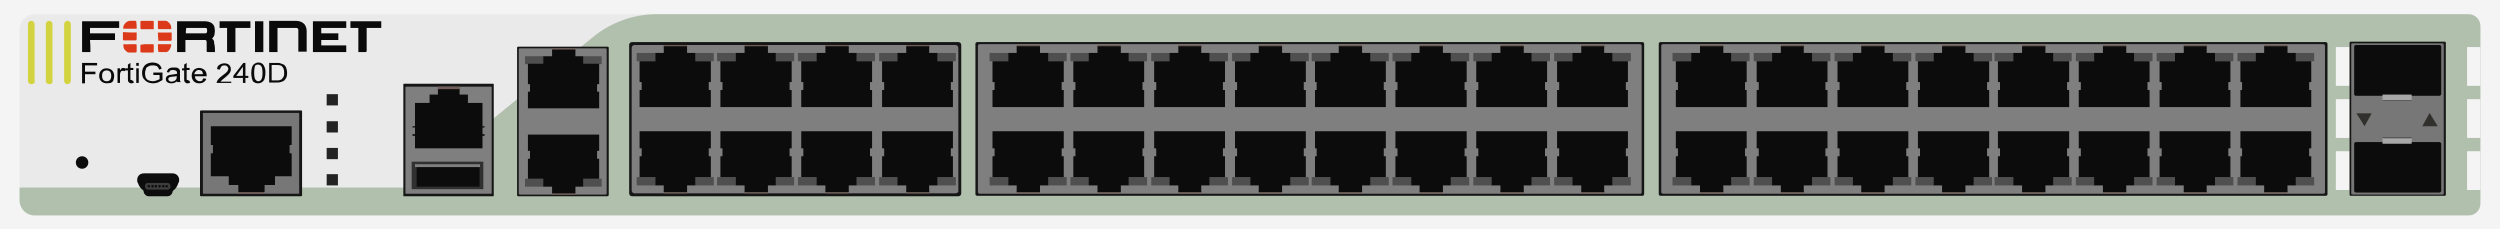 <?xml version="1.0" encoding="utf-8"?>
<!-- Copyright 2022 Virtual Console LLC. All rights reserved. Generator: Adobe Illustrator 26.0.2, SVG Export Plug-In . SVG Version: 6.00 Build 0)  -->
<svg version="1.1" id="Fortinet_FortiGate-240DP" xmlns="http://www.w3.org/2000/svg" xmlns:xlink="http://www.w3.org/1999/xlink"
	 x="0px" y="0px" viewBox="0 0 600 55" style="enable-background:new 0 0 600 55;" xml:space="preserve">
<style type="text/css">
	.st0{fill:#F4F4F4;}
	.st1{fill:#EAEAEA;}
	.st2{fill:#B1C0AD;}
	.st3{fill:#161616;}
	.st4{fill:#777777;}
	.st5{fill:#545454;}
	.st6{fill:#0C0C0C;}
	.st7{fill:#A8A8A8;}
	.st8{fill:#31302C;}
	.st9{fill:#7F7F7F;}
	.st10{fill:#705D57;}
	.st11{fill:#4F4F4F;}
	.st12{fill:#3D3D3D;}
	.st13{fill:#232323;}
	.st14{fill:#0A0A0A;}
	.st15{fill:#DB3919;}
	.st16{fill:#D3D340;}
	.st17{fill:#303030;}
</style>
<g>
	<rect x="0" y="0" class="st0" width="600" height="55"/>
	<path class="st1" d="M591.5,51.7H8.4c-2,0-3.7-1.6-3.7-3.7V7.1c0-2,1.6-3.7,3.7-3.7h583.2c2,0,3.7,1.6,3.7,3.7V48
		C595.2,50,593.6,51.7,591.5,51.7z"/>
	<path class="st2" d="M592.5,3.4H260.1H157.7c-5.6,0-11,1.9-15.4,5.5L98.2,45H4.7v3.1c0,2,1.6,3.6,3.6,3.6H90h14h156.1h332.4
		c1.6,0,2.8-1.3,2.8-2.8V6.2C595.3,4.7,594,3.4,592.5,3.4z"/>
	<g>
		<path class="st3" d="M586.7,47h-22.5c-0.2,0-0.3-0.1-0.3-0.3V10.3c0-0.2,0.1-0.3,0.3-0.3h22.5c0.2,0,0.3,0.1,0.3,0.3v36.4
			C587,46.9,586.9,47,586.7,47z"/>
		<path class="st4" d="M586.2,46.7h-21.6c-0.2,0-0.3-0.1-0.3-0.3V10.7c0-0.2,0.1-0.3,0.3-0.3h21.6c0.2,0,0.3,0.1,0.3,0.3v35.6
			C586.6,46.5,586.4,46.7,586.2,46.7z"/>
		<g>
			<g>
				<polygon class="st5" points="572.7,22.5 578.2,22.5 578.8,24.2 571.8,24.2 				"/>
				<path class="st6" d="M585.5,23h-20.1c-0.2,0-0.4-0.2-0.4-0.4V11.2c0-0.2,0.2-0.4,0.4-0.4h20.1c0.2,0,0.4,0.2,0.4,0.4v11.4
					C585.8,22.8,585.7,23,585.5,23z"/>
				<rect x="571.8" y="22.7" class="st7" width="7" height="1.3"/>
			</g>
			<g>
				<polygon class="st5" points="571.8,32.9 578.8,32.9 578.2,34.5 572.7,34.5 				"/>
				<path class="st6" d="M585.9,34.4v11.4c0,0.2-0.2,0.4-0.4,0.4h-20.1c-0.2,0-0.4-0.2-0.4-0.4V34.5c0-0.2,0.2-0.4,0.4-0.4h20.1
					C585.7,34.1,585.8,34.3,585.9,34.4z"/>
				<rect x="571.8" y="33.2" class="st7" width="7" height="1.3"/>
			</g>
		</g>
		<path class="st8" d="M567.5,30.3l1.7-3.1l0,0h-3.6c0,0-0.1,0,0,0.1L567.5,30.3C567.4,30.4,567.5,30.4,567.5,30.3z"/>
		<path class="st8" d="M583.1,27.1l-1.7,3.1c-0.1,0.1,0,0.1,0,0.1h3.6v-0.1L583.1,27.1L583.1,27.1z"/>
	</g>
	<g>
		<path class="st3" d="M558.2,47H398.5c-0.2,0-0.4-0.2-0.4-0.4V10.5c0-0.2,0.2-0.4,0.4-0.4h159.7c0.2,0,0.4,0.2,0.4,0.4v36.1
			C558.6,46.8,558.4,47,558.2,47z"/>
		<path class="st9" d="M557.6,46.5H399.1c-0.2,0-0.4-0.2-0.4-0.4V11c0-0.2,0.2-0.4,0.4-0.4h158.5c0.2,0,0.4,0.2,0.4,0.4v35.1
			C558,46.3,557.9,46.5,557.6,46.5z"/>
		<g>
			<g>
				<g>
					<g>
						<rect x="466.1" y="10.8" class="st10" width="5.6" height="0.6"/>
						<g>
							<g>
								<rect x="473.7" y="12.7" class="st11" width="4.4" height="2"/>
							</g>
							<g>
								<rect x="459.7" y="12.7" class="st11" width="4.6" height="2"/>
							</g>
							<polygon class="st6" points="460.3,14.7 460.3,19.7 460.8,19.7 460.8,21.6 460.3,21.6 460.3,22.1 460.3,22.6 460.3,24.1 
								460.3,25.7 477.4,25.7 477.4,24.1 477.4,22.7 477.4,22.6 477.4,22.1 477.4,21.6 476.9,21.6 476.9,19.7 477.4,19.7 
								477.4,14.7 473.7,14.7 473.7,12.7 471.7,12.7 471.7,11.1 466.1,11.1 466.1,12.7 464.1,12.7 464.1,14.7 							"/>
						</g>
					</g>
					<g>
						<rect x="446.7" y="10.8" class="st10" width="5.6" height="0.6"/>
						<g>
							<g>
								<rect x="454.3" y="12.7" class="st11" width="4.4" height="2"/>
							</g>
							<g>
								<rect x="440.3" y="12.7" class="st11" width="4.6" height="2"/>
							</g>
							<polygon class="st6" points="441,14.7 441,19.7 441.5,19.7 441.5,21.6 441,21.6 441,22.1 441,22.6 441,24.1 441,25.7 
								458,25.7 458,24.1 458,22.7 458,22.6 458,22.1 458,21.6 457.5,21.6 457.5,19.7 458,19.7 458,14.7 454.3,14.7 454.3,12.7 
								452.3,12.7 452.3,11.1 446.7,11.1 446.7,12.7 444.7,12.7 444.7,14.7 							"/>
						</g>
					</g>
					<g>
						<rect x="427.4" y="10.8" class="st10" width="5.6" height="0.6"/>
						<g>
							<g>
								<rect x="434.9" y="12.7" class="st11" width="4.4" height="2"/>
							</g>
							<g>
								<rect x="420.9" y="12.7" class="st11" width="4.6" height="2"/>
							</g>
							<polygon class="st6" points="421.6,14.7 421.6,19.7 422.1,19.7 422.1,21.6 421.6,21.6 421.6,22.1 421.6,22.6 421.6,24.1 
								421.6,25.7 438.6,25.7 438.6,24.1 438.6,22.7 438.6,22.6 438.6,22.1 438.6,21.6 438.1,21.6 438.1,19.7 438.6,19.7 
								438.6,14.7 434.9,14.7 434.9,12.7 432.9,12.7 432.9,11.1 427.4,11.1 427.4,12.7 425.3,12.7 425.3,14.7 							"/>
						</g>
					</g>
					<g>
						<rect x="408" y="10.8" class="st10" width="5.6" height="0.6"/>
						<g>
							<g>
								<rect x="415.5" y="12.7" class="st11" width="4.4" height="2"/>
							</g>
							<g>
								<rect x="401.4" y="12.7" class="st11" width="4.6" height="2"/>
							</g>
							<polygon class="st6" points="402.2,14.7 402.2,19.7 402.7,19.7 402.7,21.6 402.2,21.6 402.2,22.1 402.2,22.6 402.2,24.1 
								402.2,25.7 419.2,25.7 419.2,24.1 419.2,22.7 419.2,22.6 419.2,22.1 419.2,21.6 418.8,21.6 418.8,19.7 419.2,19.7 
								419.2,14.7 415.5,14.7 415.5,12.7 413.6,12.7 413.6,11.1 408,11.1 408,12.7 405.9,12.7 405.9,14.7 							"/>
						</g>
					</g>
				</g>
				<g>
					<g>
						<rect x="466.1" y="45.8" class="st10" width="5.6" height="0.6"/>
						<g>
							<g>
								<rect x="473.7" y="42.5" class="st11" width="4.4" height="2"/>
							</g>
							<g>
								<rect x="459.7" y="42.5" class="st11" width="4.6" height="2"/>
							</g>
							<polygon class="st6" points="464.1,42.5 464.1,44.5 466.1,44.5 466.1,46.1 471.7,46.1 471.7,44.5 473.7,44.5 473.7,42.5 
								477.4,42.5 477.4,37.5 476.9,37.5 476.9,35.6 477.4,35.6 477.4,35.1 477.4,34.6 477.4,34.5 477.4,33.1 477.4,31.5 
								460.3,31.5 460.3,33.1 460.3,34.6 460.3,35.1 460.3,35.6 460.8,35.6 460.8,37.5 460.3,37.5 460.3,42.5 							"/>
						</g>
					</g>
					<g>
						<rect x="446.7" y="45.8" class="st10" width="5.6" height="0.6"/>
						<g>
							<g>
								<rect x="454.3" y="42.5" class="st11" width="4.4" height="2"/>
							</g>
							<g>
								<rect x="440.3" y="42.5" class="st11" width="4.6" height="2"/>
							</g>
							<polygon class="st6" points="444.7,42.5 444.7,44.5 446.7,44.5 446.7,46.1 452.3,46.1 452.3,44.5 454.3,44.5 454.3,42.5 
								458,42.5 458,37.5 457.5,37.5 457.5,35.6 458,35.6 458,35.1 458,34.6 458,34.5 458,33.1 458,31.5 441,31.5 441,33.1 
								441,34.6 441,35.1 441,35.6 441.5,35.6 441.5,37.5 441,37.5 441,42.5 							"/>
						</g>
					</g>
					<g>
						<rect x="427.4" y="45.8" class="st10" width="5.6" height="0.6"/>
						<g>
							<g>
								<rect x="434.9" y="42.5" class="st11" width="4.4" height="2"/>
							</g>
							<g>
								<rect x="420.9" y="42.5" class="st11" width="4.6" height="2"/>
							</g>
							<polygon class="st6" points="425.3,42.5 425.3,44.5 427.4,44.5 427.4,46.1 432.9,46.1 432.9,44.5 434.9,44.5 434.9,42.5 
								438.6,42.5 438.6,37.5 438.1,37.5 438.1,35.6 438.6,35.6 438.6,35.1 438.6,34.6 438.6,34.5 438.6,33.1 438.6,31.5 
								421.6,31.5 421.6,33.1 421.6,34.6 421.6,35.1 421.6,35.6 422.1,35.6 422.1,37.5 421.6,37.5 421.6,42.5 							"/>
						</g>
					</g>
					<g>
						<rect x="408" y="45.8" class="st10" width="5.6" height="0.6"/>
						<g>
							<g>
								<rect x="415.5" y="42.5" class="st11" width="4.4" height="2"/>
							</g>
							<g>
								<rect x="401.4" y="42.5" class="st11" width="4.6" height="2"/>
							</g>
							<polygon class="st6" points="405.9,42.5 405.9,44.5 408,44.5 408,46.1 413.6,46.1 413.6,44.5 415.5,44.5 415.5,42.5 
								419.2,42.5 419.2,37.5 418.8,37.5 418.8,35.6 419.2,35.6 419.2,35.1 419.2,34.6 419.2,34.5 419.2,33.1 419.2,31.5 
								402.2,31.5 402.2,33.1 402.2,34.6 402.2,35.1 402.2,35.6 402.7,35.6 402.7,37.5 402.2,37.5 402.2,42.5 							"/>
						</g>
					</g>
				</g>
			</g>
			<g>
				<g>
					<g>
						<rect x="543.4" y="10.8" class="st10" width="5.6" height="0.6"/>
						<g>
							<g>
								<rect x="551" y="12.7" class="st11" width="4.4" height="2"/>
							</g>
							<g>
								<rect x="537" y="12.7" class="st11" width="4.6" height="2"/>
							</g>
							<polygon class="st6" points="537.7,14.7 537.7,19.7 538.1,19.7 538.1,21.6 537.7,21.6 537.7,22.1 537.7,22.6 537.7,24.1 
								537.7,25.7 554.7,25.7 554.7,24.1 554.7,22.7 554.7,22.6 554.7,22.1 554.7,21.6 554.2,21.6 554.2,19.7 554.7,19.7 
								554.7,14.7 551,14.7 551,12.7 549,12.7 549,11.1 543.4,11.1 543.4,12.7 541.4,12.7 541.4,14.7 							"/>
						</g>
					</g>
					<g>
						<rect x="524.1" y="10.8" class="st10" width="5.6" height="0.6"/>
						<g>
							<g>
								<rect x="531.6" y="12.7" class="st11" width="4.4" height="2"/>
							</g>
							<g>
								<rect x="517.6" y="12.7" class="st11" width="4.6" height="2"/>
							</g>
							<polygon class="st6" points="518.3,14.7 518.3,19.7 518.8,19.7 518.8,21.6 518.3,21.6 518.3,22.1 518.3,22.6 518.3,24.1 
								518.3,25.7 535.3,25.7 535.3,24.1 535.3,22.7 535.3,22.6 535.3,22.1 535.3,21.6 534.8,21.6 534.8,19.7 535.3,19.7 
								535.3,14.7 531.6,14.7 531.6,12.7 529.6,12.7 529.6,11.1 524.1,11.1 524.1,12.7 522,12.7 522,14.7 							"/>
						</g>
					</g>
					<g>
						<rect x="504.7" y="10.8" class="st10" width="5.6" height="0.6"/>
						<g>
							<g>
								<rect x="512.2" y="12.7" class="st11" width="4.4" height="2"/>
							</g>
							<g>
								<rect x="498.2" y="12.7" class="st11" width="4.6" height="2"/>
							</g>
							<polygon class="st6" points="498.9,14.7 498.9,19.7 499.4,19.7 499.4,21.6 498.9,21.6 498.9,22.1 498.9,22.6 498.9,24.1 
								498.9,25.7 515.9,25.7 515.9,24.1 515.9,22.7 515.9,22.6 515.9,22.1 515.9,21.6 515.4,21.6 515.4,19.7 515.9,19.7 
								515.9,14.7 512.2,14.7 512.2,12.7 510.3,12.7 510.3,11.1 504.7,11.1 504.7,12.7 502.6,12.7 502.6,14.7 							"/>
						</g>
					</g>
					<g>
						<rect x="485.3" y="10.8" class="st10" width="5.6" height="0.6"/>
						<g>
							<g>
								<rect x="492.8" y="12.7" class="st11" width="4.4" height="2"/>
							</g>
							<g>
								<rect x="478.7" y="12.7" class="st11" width="4.6" height="2"/>
							</g>
							<polygon class="st6" points="479.5,14.7 479.5,19.7 480,19.7 480,21.6 479.5,21.6 479.5,22.1 479.5,22.6 479.5,24.1 
								479.5,25.7 496.6,25.7 496.6,24.1 496.6,22.7 496.6,22.6 496.6,22.1 496.6,21.6 496.1,21.6 496.1,19.7 496.6,19.7 
								496.6,14.7 492.8,14.7 492.8,12.7 490.9,12.7 490.9,11.1 485.3,11.1 485.3,12.7 483.2,12.7 483.2,14.7 							"/>
						</g>
					</g>
				</g>
				<g>
					<g>
						<rect x="543.4" y="45.8" class="st10" width="5.6" height="0.6"/>
						<g>
							<g>
								<rect x="551" y="42.5" class="st11" width="4.4" height="2"/>
							</g>
							<g>
								<rect x="537" y="42.5" class="st11" width="4.6" height="2"/>
							</g>
							<polygon class="st6" points="541.4,42.5 541.4,44.5 543.4,44.5 543.4,46.1 549,46.1 549,44.5 551,44.5 551,42.5 554.7,42.5 
								554.7,37.5 554.2,37.5 554.2,35.6 554.7,35.6 554.7,35.1 554.7,34.6 554.7,34.5 554.7,33.1 554.7,31.5 537.7,31.5 
								537.7,33.1 537.7,34.6 537.7,35.1 537.7,35.6 538.1,35.6 538.1,37.5 537.7,37.5 537.7,42.5 							"/>
						</g>
					</g>
					<g>
						<rect x="524.1" y="45.8" class="st10" width="5.6" height="0.6"/>
						<g>
							<g>
								<rect x="531.6" y="42.5" class="st11" width="4.4" height="2"/>
							</g>
							<g>
								<rect x="517.6" y="42.5" class="st11" width="4.6" height="2"/>
							</g>
							<polygon class="st6" points="522,42.5 522,44.5 524.1,44.5 524.1,46.1 529.6,46.1 529.6,44.5 531.6,44.5 531.6,42.5 
								535.3,42.5 535.3,37.5 534.8,37.5 534.8,35.6 535.3,35.6 535.3,35.1 535.3,34.6 535.3,34.5 535.3,33.1 535.3,31.5 
								518.3,31.5 518.3,33.1 518.3,34.6 518.3,35.1 518.3,35.6 518.8,35.6 518.8,37.5 518.3,37.5 518.3,42.5 							"/>
						</g>
					</g>
					<g>
						<rect x="504.7" y="45.8" class="st10" width="5.6" height="0.6"/>
						<g>
							<g>
								<rect x="512.2" y="42.5" class="st11" width="4.4" height="2"/>
							</g>
							<g>
								<rect x="498.2" y="42.5" class="st11" width="4.6" height="2"/>
							</g>
							<polygon class="st6" points="502.6,42.5 502.6,44.5 504.7,44.5 504.7,46.1 510.3,46.1 510.3,44.5 512.2,44.5 512.2,42.5 
								515.9,42.5 515.9,37.5 515.4,37.5 515.4,35.6 515.9,35.6 515.9,35.1 515.9,34.6 515.9,34.5 515.9,33.1 515.9,31.5 
								498.9,31.5 498.9,33.1 498.9,34.6 498.9,35.1 498.9,35.6 499.4,35.6 499.4,37.5 498.9,37.5 498.9,42.5 							"/>
						</g>
					</g>
					<g>
						<rect x="485.3" y="45.8" class="st10" width="5.6" height="0.6"/>
						<g>
							<g>
								<rect x="492.8" y="42.5" class="st11" width="4.4" height="2"/>
							</g>
							<g>
								<rect x="478.7" y="42.5" class="st11" width="4.6" height="2"/>
							</g>
							<polygon class="st6" points="483.2,42.5 483.2,44.5 485.3,44.5 485.3,46.1 490.9,46.1 490.9,44.5 492.8,44.5 492.8,42.5 
								496.6,42.5 496.6,37.5 496.1,37.5 496.1,35.6 496.6,35.6 496.6,35.1 496.6,34.6 496.6,34.5 496.6,33.1 496.6,31.5 
								479.5,31.5 479.5,33.1 479.5,34.6 479.5,35.1 479.5,35.6 480,35.6 480,37.5 479.5,37.5 479.5,42.5 							"/>
						</g>
					</g>
				</g>
			</g>
		</g>
	</g>
	<g>
		<path class="st3" d="M394.2,47H234.5c-0.2,0-0.4-0.2-0.4-0.4V10.5c0-0.2,0.2-0.4,0.4-0.4h159.7c0.2,0,0.4,0.2,0.4,0.4v36.1
			C394.6,46.8,394.4,47,394.2,47z"/>
		<path class="st9" d="M393.7,46.5H235.1c-0.2,0-0.4-0.2-0.4-0.4V11c0-0.2,0.2-0.4,0.4-0.4h158.5c0.2,0,0.4,0.2,0.4,0.4v35.1
			C394,46.3,393.9,46.5,393.7,46.5z"/>
		<g>
			<g>
				<g>
					<g>
						<rect x="302.1" y="10.8" class="st10" width="5.6" height="0.6"/>
						<g>
							<g>
								<rect x="309.7" y="12.7" class="st11" width="4.4" height="2"/>
							</g>
							<g>
								<rect x="295.7" y="12.7" class="st11" width="4.6" height="2"/>
							</g>
							<polygon class="st6" points="296.4,14.7 296.4,19.7 296.9,19.7 296.9,21.6 296.4,21.6 296.4,22.1 296.4,22.6 296.4,24.1 
								296.4,25.7 313.4,25.7 313.4,24.1 313.4,22.7 313.4,22.6 313.4,22.1 313.4,21.6 312.9,21.6 312.9,19.7 313.4,19.7 
								313.4,14.7 309.7,14.7 309.7,12.7 307.7,12.7 307.7,11.1 302.1,11.1 302.1,12.7 300.1,12.7 300.1,14.7 							"/>
						</g>
					</g>
					<g>
						<rect x="282.8" y="10.8" class="st10" width="5.6" height="0.6"/>
						<g>
							<g>
								<rect x="290.3" y="12.7" class="st11" width="4.4" height="2"/>
							</g>
							<g>
								<rect x="276.3" y="12.7" class="st11" width="4.6" height="2"/>
							</g>
							<polygon class="st6" points="277,14.7 277,19.7 277.5,19.7 277.5,21.6 277,21.6 277,22.1 277,22.6 277,24.1 277,25.7 
								294,25.7 294,24.1 294,22.7 294,22.6 294,22.1 294,21.6 293.5,21.6 293.5,19.7 294,19.7 294,14.7 290.3,14.7 290.3,12.7 
								288.3,12.7 288.3,11.1 282.8,11.1 282.8,12.7 280.7,12.7 280.7,14.7 							"/>
						</g>
					</g>
					<g>
						<rect x="263.4" y="10.8" class="st10" width="5.6" height="0.6"/>
						<g>
							<g>
								<rect x="270.9" y="12.7" class="st11" width="4.4" height="2"/>
							</g>
							<g>
								<rect x="256.9" y="12.7" class="st11" width="4.6" height="2"/>
							</g>
							<polygon class="st6" points="257.6,14.7 257.6,19.7 258.1,19.7 258.1,21.6 257.6,21.6 257.6,22.1 257.6,22.6 257.6,24.1 
								257.6,25.7 274.6,25.7 274.6,24.1 274.6,22.7 274.6,22.6 274.6,22.1 274.6,21.6 274.2,21.6 274.2,19.7 274.6,19.7 
								274.6,14.7 270.9,14.7 270.9,12.7 269,12.7 269,11.1 263.4,11.1 263.4,12.7 261.3,12.7 261.3,14.7 							"/>
						</g>
					</g>
					<g>
						<rect x="244" y="10.8" class="st10" width="5.6" height="0.6"/>
						<g>
							<g>
								<rect x="251.6" y="12.7" class="st11" width="4.4" height="2"/>
							</g>
							<g>
								<rect x="237.5" y="12.7" class="st11" width="4.6" height="2"/>
							</g>
							<polygon class="st6" points="238.2,14.7 238.2,19.7 238.7,19.7 238.7,21.6 238.2,21.6 238.2,22.1 238.2,22.6 238.2,24.1 
								238.2,25.7 255.3,25.7 255.3,24.1 255.3,22.7 255.3,22.6 255.3,22.1 255.3,21.6 254.8,21.6 254.8,19.7 255.3,19.7 
								255.3,14.7 251.6,14.7 251.6,12.7 249.6,12.7 249.6,11.1 244,11.1 244,12.7 242,12.7 242,14.7 							"/>
						</g>
					</g>
				</g>
				<g>
					<g>
						<rect x="302.1" y="45.8" class="st10" width="5.6" height="0.6"/>
						<g>
							<g>
								<rect x="309.7" y="42.5" class="st11" width="4.4" height="2"/>
							</g>
							<g>
								<rect x="295.7" y="42.5" class="st11" width="4.6" height="2"/>
							</g>
							<polygon class="st6" points="300.1,42.5 300.1,44.5 302.1,44.5 302.1,46.1 307.7,46.1 307.7,44.5 309.7,44.5 309.7,42.5 
								313.4,42.5 313.4,37.5 312.9,37.5 312.9,35.6 313.4,35.6 313.4,35.1 313.4,34.6 313.4,34.5 313.4,33.1 313.4,31.5 
								296.4,31.5 296.4,33.1 296.4,34.6 296.4,35.1 296.4,35.6 296.9,35.6 296.9,37.5 296.4,37.5 296.4,42.5 							"/>
						</g>
					</g>
					<g>
						<rect x="282.8" y="45.8" class="st10" width="5.6" height="0.6"/>
						<g>
							<g>
								<rect x="290.3" y="42.5" class="st11" width="4.4" height="2"/>
							</g>
							<g>
								<rect x="276.3" y="42.5" class="st11" width="4.6" height="2"/>
							</g>
							<polygon class="st6" points="280.7,42.5 280.7,44.5 282.8,44.5 282.8,46.1 288.3,46.1 288.3,44.5 290.3,44.5 290.3,42.5 
								294,42.5 294,37.5 293.5,37.5 293.5,35.6 294,35.6 294,35.1 294,34.6 294,34.5 294,33.1 294,31.5 277,31.5 277,33.1 
								277,34.6 277,35.1 277,35.6 277.5,35.6 277.5,37.5 277,37.5 277,42.5 							"/>
						</g>
					</g>
					<g>
						<rect x="263.4" y="45.8" class="st10" width="5.6" height="0.6"/>
						<g>
							<g>
								<rect x="270.9" y="42.5" class="st11" width="4.4" height="2"/>
							</g>
							<g>
								<rect x="256.9" y="42.5" class="st11" width="4.6" height="2"/>
							</g>
							<polygon class="st6" points="261.3,42.5 261.3,44.5 263.4,44.5 263.4,46.1 269,46.1 269,44.5 270.9,44.5 270.9,42.5 
								274.6,42.5 274.6,37.5 274.2,37.5 274.2,35.6 274.6,35.6 274.6,35.1 274.6,34.6 274.6,34.5 274.6,33.1 274.6,31.5 
								257.6,31.5 257.6,33.1 257.6,34.6 257.6,35.1 257.6,35.6 258.1,35.6 258.1,37.5 257.6,37.5 257.6,42.5 							"/>
						</g>
					</g>
					<g>
						<rect x="244" y="45.8" class="st10" width="5.6" height="0.6"/>
						<g>
							<g>
								<rect x="251.6" y="42.5" class="st11" width="4.4" height="2"/>
							</g>
							<g>
								<rect x="237.5" y="42.5" class="st11" width="4.6" height="2"/>
							</g>
							<polygon class="st6" points="242,42.5 242,44.5 244,44.5 244,46.1 249.6,46.1 249.6,44.5 251.6,44.5 251.6,42.5 255.3,42.5 
								255.3,37.5 254.8,37.5 254.8,35.6 255.3,35.6 255.3,35.1 255.3,34.6 255.3,34.5 255.3,33.1 255.3,31.5 238.2,31.5 
								238.2,33.1 238.2,34.6 238.2,35.1 238.2,35.6 238.7,35.6 238.7,37.5 238.2,37.5 238.2,42.5 							"/>
						</g>
					</g>
				</g>
			</g>
			<g>
				<g>
					<g>
						<rect x="379.5" y="10.8" class="st10" width="5.6" height="0.6"/>
						<g>
							<g>
								<rect x="387" y="12.7" class="st11" width="4.4" height="2"/>
							</g>
							<g>
								<rect x="373" y="12.7" class="st11" width="4.6" height="2"/>
							</g>
							<polygon class="st6" points="373.7,14.7 373.7,19.7 374.2,19.7 374.2,21.6 373.7,21.6 373.7,22.1 373.7,22.6 373.7,24.1 
								373.7,25.7 390.7,25.7 390.7,24.1 390.7,22.7 390.7,22.6 390.7,22.1 390.7,21.6 390.2,21.6 390.2,19.7 390.7,19.7 
								390.7,14.7 387,14.7 387,12.7 385,12.7 385,11.1 379.5,11.1 379.5,12.7 377.4,12.7 377.4,14.7 							"/>
						</g>
					</g>
					<g>
						<rect x="360.1" y="10.8" class="st10" width="5.6" height="0.6"/>
						<g>
							<g>
								<rect x="367.6" y="12.7" class="st11" width="4.4" height="2"/>
							</g>
							<g>
								<rect x="353.6" y="12.7" class="st11" width="4.6" height="2"/>
							</g>
							<polygon class="st6" points="354.3,14.7 354.3,19.7 354.8,19.7 354.8,21.6 354.3,21.6 354.3,22.1 354.3,22.6 354.3,24.1 
								354.3,25.7 371.3,25.7 371.3,24.1 371.3,22.7 371.3,22.6 371.3,22.1 371.3,21.6 370.8,21.6 370.8,19.7 371.3,19.7 
								371.3,14.7 367.6,14.7 367.6,12.7 365.7,12.7 365.7,11.1 360.1,11.1 360.1,12.7 358,12.7 358,14.7 							"/>
						</g>
					</g>
					<g>
						<rect x="340.7" y="10.8" class="st10" width="5.6" height="0.6"/>
						<g>
							<g>
								<rect x="348.2" y="12.7" class="st11" width="4.4" height="2"/>
							</g>
							<g>
								<rect x="334.2" y="12.7" class="st11" width="4.6" height="2"/>
							</g>
							<polygon class="st6" points="334.9,14.7 334.9,19.7 335.4,19.7 335.4,21.6 334.9,21.6 334.9,22.1 334.9,22.6 334.9,24.1 
								334.9,25.7 352,25.7 352,24.1 352,22.7 352,22.6 352,22.1 352,21.6 351.5,21.6 351.5,19.7 352,19.7 352,14.7 348.2,14.7 
								348.2,12.7 346.3,12.7 346.3,11.1 340.7,11.1 340.7,12.7 338.7,12.7 338.7,14.7 							"/>
						</g>
					</g>
					<g>
						<rect x="321.3" y="10.8" class="st10" width="5.6" height="0.6"/>
						<g>
							<g>
								<rect x="328.9" y="12.7" class="st11" width="4.4" height="2"/>
							</g>
							<g>
								<rect x="314.8" y="12.7" class="st11" width="4.6" height="2"/>
							</g>
							<polygon class="st6" points="315.6,14.7 315.6,19.7 316,19.7 316,21.6 315.6,21.6 315.6,22.1 315.6,22.6 315.6,24.1 
								315.6,25.7 332.6,25.7 332.6,24.1 332.6,22.7 332.6,22.6 332.6,22.1 332.6,21.6 332.1,21.6 332.1,19.7 332.6,19.7 
								332.6,14.7 328.9,14.7 328.9,12.7 326.9,12.7 326.9,11.1 321.3,11.1 321.3,12.7 319.3,12.7 319.3,14.7 							"/>
						</g>
					</g>
				</g>
				<g>
					<g>
						<rect x="379.5" y="45.8" class="st10" width="5.6" height="0.6"/>
						<g>
							<g>
								<rect x="387" y="42.5" class="st11" width="4.4" height="2"/>
							</g>
							<g>
								<rect x="373" y="42.5" class="st11" width="4.6" height="2"/>
							</g>
							<polygon class="st6" points="377.4,42.5 377.4,44.5 379.5,44.5 379.5,46.1 385,46.1 385,44.5 387,44.5 387,42.5 390.7,42.5 
								390.7,37.5 390.2,37.5 390.2,35.6 390.7,35.6 390.7,35.1 390.7,34.6 390.7,34.5 390.7,33.1 390.7,31.5 373.7,31.5 
								373.7,33.1 373.7,34.6 373.7,35.1 373.7,35.6 374.2,35.6 374.2,37.5 373.7,37.5 373.7,42.5 							"/>
						</g>
					</g>
					<g>
						<rect x="360.1" y="45.8" class="st10" width="5.6" height="0.6"/>
						<g>
							<g>
								<rect x="367.6" y="42.5" class="st11" width="4.4" height="2"/>
							</g>
							<g>
								<rect x="353.6" y="42.5" class="st11" width="4.6" height="2"/>
							</g>
							<polygon class="st6" points="358,42.5 358,44.5 360.1,44.5 360.1,46.1 365.7,46.1 365.7,44.5 367.6,44.5 367.6,42.5 
								371.3,42.5 371.3,37.5 370.8,37.5 370.8,35.6 371.3,35.6 371.3,35.1 371.3,34.6 371.3,34.5 371.3,33.1 371.3,31.5 
								354.3,31.5 354.3,33.1 354.3,34.6 354.3,35.1 354.3,35.6 354.8,35.6 354.8,37.5 354.3,37.5 354.3,42.5 							"/>
						</g>
					</g>
					<g>
						<rect x="340.7" y="45.8" class="st10" width="5.6" height="0.6"/>
						<g>
							<g>
								<rect x="348.2" y="42.5" class="st11" width="4.4" height="2"/>
							</g>
							<g>
								<rect x="334.2" y="42.5" class="st11" width="4.6" height="2"/>
							</g>
							<polygon class="st6" points="338.7,42.5 338.7,44.5 340.7,44.5 340.7,46.1 346.3,46.1 346.3,44.5 348.2,44.5 348.2,42.5 
								352,42.5 352,37.5 351.5,37.5 351.5,35.6 352,35.6 352,35.1 352,34.6 352,34.5 352,33.1 352,31.5 334.9,31.5 334.9,33.1 
								334.9,34.6 334.9,35.1 334.9,35.6 335.4,35.6 335.4,37.5 334.9,37.5 334.9,42.5 							"/>
						</g>
					</g>
					<g>
						<rect x="321.3" y="45.8" class="st10" width="5.6" height="0.6"/>
						<g>
							<g>
								<rect x="328.9" y="42.5" class="st11" width="4.4" height="2"/>
							</g>
							<g>
								<rect x="314.8" y="42.5" class="st11" width="4.6" height="2"/>
							</g>
							<polygon class="st6" points="319.3,42.5 319.3,44.5 321.3,44.5 321.3,46.1 326.9,46.1 326.9,44.5 328.9,44.5 328.9,42.5 
								332.6,42.5 332.6,37.5 332.1,37.5 332.1,35.6 332.6,35.6 332.6,35.1 332.6,34.6 332.6,34.5 332.6,33.1 332.6,31.5 
								315.6,31.5 315.6,33.1 315.6,34.6 315.6,35.1 315.6,35.6 316,35.6 316,37.5 315.6,37.5 315.6,42.5 							"/>
						</g>
					</g>
				</g>
			</g>
		</g>
	</g>
	<g>
		<path class="st6" d="M41.4,41.6h-6.8c-1.3,0-1.9,1-1.6,2.2l0.1,0.1c0.2,0.7,0.7,1.4,1.3,1.8l0.1,0.4c0.1,0.6,0.7,1,1.1,1h4.7
			c0.4,0,1-0.4,1.1-1l0.1-0.3c0.6-0.4,1.1-1.1,1.3-1.9l0.1-0.1C43.3,42.6,42.5,41.6,41.4,41.6z"/>
		<g>
			<path class="st12" d="M40.2,45.5h-4.7c-0.4,0-0.7-0.3-0.7-0.7v-0.2c0-0.4,0.3-0.7,0.7-0.7h4.7c0.4,0,0.7,0.3,0.7,0.7v0.2
				C41,45.2,40.6,45.5,40.2,45.5z"/>
			<g>
				<g>
					<circle class="st6" cx="40" cy="44.7" r="0.3"/>
				</g>
				<g>
					<circle class="st6" cx="39.2" cy="44.7" r="0.3"/>
				</g>
				<g>
					<circle class="st6" cx="38.3" cy="44.7" r="0.3"/>
				</g>
				<g>
					<circle class="st6" cx="37.4" cy="44.7" r="0.3"/>
				</g>
				<g>
					<circle class="st6" cx="36.6" cy="44.7" r="0.3"/>
				</g>
				<g>
					<circle class="st6" cx="35.7" cy="44.7" r="0.3"/>
				</g>
			</g>
		</g>
	</g>
	<circle class="st6" cx="19.7" cy="39" r="1.5"/>
	<g>
		<path class="st3" d="M72.2,47.1H48.3c-0.2,0-0.3-0.1-0.3-0.2V26.7c0-0.1,0.1-0.2,0.3-0.2h23.9c0.2,0,0.3,0.1,0.3,0.2V47
			C72.5,46.9,72.5,47.1,72.2,47.1z"/>
		<path class="st4" d="M71.5,46.5H49c-0.2,0-0.3,0-0.3-0.1V27.2c0-0.1,0.1-0.1,0.3-0.1h22.5c0.2,0,0.3,0,0.3,0.1v19.3
			C71.9,46.5,71.7,46.5,71.5,46.5z"/>
		<g>
			<rect x="57.2" y="45.9" class="st10" width="6.2" height="0.6"/>
			<polygon class="st6" points="54.9,42.3 54.9,44.4 57.2,44.4 57.2,46.1 63.5,46.1 63.5,44.4 66,44.4 66,42.3 70,42.3 70,36.8 
				69.5,36.8 69.5,34.8 70,34.8 70,34.1 70,33.6 70,33.5 70,31.9 70,30.3 50.6,30.3 50.6,31.9 50.6,33.6 50.6,34.1 50.6,34.8 
				51.1,34.8 51.1,36.8 50.6,36.8 50.6,42.3 			"/>
		</g>
	</g>
	<g>
		<rect x="78.4" y="22.6" class="st13" width="2.7" height="2.7"/>
		<rect x="78.4" y="29.1" class="st13" width="2.7" height="2.7"/>
		<rect x="78.4" y="35.5" class="st13" width="2.7" height="2.7"/>
		<rect x="78.4" y="41.8" class="st13" width="2.7" height="2.7"/>
	</g>
	<g>
		<path class="st3" d="M145.8,47.1h-21.4c-0.2,0-0.3-0.1-0.3-0.3V11.5c0-0.2,0.1-0.3,0.3-0.3h21.4c0.2,0,0.3,0.1,0.3,0.3v35.2
			C146.1,46.9,146,47.1,145.8,47.1z"/>
		<path class="st9" d="M145.3,46.7h-20.5c-0.2,0-0.3-0.1-0.3-0.3V11.9c0-0.2,0.1-0.3,0.3-0.3h20.5c0.2,0,0.3,0.1,0.3,0.3v34.6
			C145.6,46.6,145.5,46.7,145.3,46.7z"/>
		<g>
			<rect x="132.5" y="11.6" class="st10" width="5.6" height="0.6"/>
			<g>
				<g>
					<rect x="140" y="13.5" class="st11" width="4.4" height="1.9"/>
				</g>
				<g>
					<rect x="126" y="13.5" class="st11" width="4.6" height="1.9"/>
				</g>
				<polygon class="st6" points="126.7,15.3 126.7,20.2 127.2,20.2 127.2,22 126.7,22 126.7,22.5 126.7,23 126.7,24.4 126.7,26 
					143.8,26 143.8,24.4 143.8,23.1 143.8,23 143.8,22.5 143.8,22 143.3,22 143.3,20.2 143.8,20.2 143.8,15.3 140,15.3 140,13.5 
					138.1,13.5 138.1,11.9 132.5,11.9 132.5,13.5 130.4,13.5 130.4,15.3 				"/>
			</g>
		</g>
		<g>
			<rect x="132.5" y="46.1" class="st10" width="5.6" height="0.6"/>
			<g>
				<g>
					<rect x="140" y="42.9" class="st11" width="4.4" height="1.9"/>
				</g>
				<g>
					<rect x="126" y="42.9" class="st11" width="4.6" height="1.9"/>
				</g>
				<polygon class="st6" points="130.4,42.9 130.4,44.8 132.5,44.8 132.5,46.4 138.1,46.4 138.1,44.8 140,44.8 140,42.9 143.8,42.9 
					143.8,38.1 143.3,38.1 143.3,36.2 143.8,36.2 143.8,35.7 143.8,35.2 143.8,35.1 143.8,33.8 143.8,32.3 126.7,32.3 126.7,33.8 
					126.7,35.2 126.7,35.7 126.7,36.2 127.2,36.2 127.2,38.1 126.7,38.1 126.7,42.9 				"/>
			</g>
		</g>
	</g>
	<g>
		<rect x="592.1" y="11.3" class="st0" width="3.2" height="9.3"/>
		<rect x="592.1" y="23.8" class="st0" width="3.2" height="9.3"/>
		<rect x="592.1" y="36.3" class="st0" width="3.2" height="9.3"/>
	</g>
	<g>
		<rect x="560.6" y="11.3" class="st0" width="3.2" height="9.3"/>
		<rect x="560.6" y="23.8" class="st0" width="3.2" height="9.3"/>
		<rect x="560.6" y="36.3" class="st0" width="3.2" height="9.3"/>
	</g>
	<g>
		<path class="st14" d="M51.6,12.5c-0.6,0-1.2,0-1.8,0c-0.1,0-0.2-0.1-0.2-0.2c0-0.7,0-1.5,0-2.2c0-0.3-0.1-0.5-0.4-0.5
			c-1.5,0-3.1,0-4.7,0c0,1,0,1.9,0,2.9c-0.7,0-1.3,0-2,0c0-2.5,0-4.9,0-7.4c0.1,0,0.2,0,0.3,0c2,0,4,0,6,0c0.4,0,0.8,0,1.2,0.1
			c0.8,0.2,1.4,0.7,1.5,1.5c0.1,0.5,0.1,0.9,0,1.4c0,0.5-0.3,0.8-0.6,1.2c0.5,0.3,0.5,0.7,0.5,1.1C51.6,11.1,51.6,11.8,51.6,12.5z
			 M44.6,8c1.6,0,3.1,0,4.7,0c0.2,0,0.4-0.2,0.4-0.4c0-0.2,0-0.3,0-0.5s-0.1-0.4-0.4-0.4c-0.1,0-0.3,0-0.4,0c-1.3,0-2.7,0-4,0
			c-0.1,0-0.2,0-0.2,0C44.6,7.2,44.6,7.6,44.6,8z"/>
		<path class="st14" d="M77.1,10.9c2,0,4,0,6,0c0,0.6,0,1.1,0,1.6c-2.7,0-5.3,0-8,0c0-2.5,0-4.9,0-7.4c2.7,0,5.3,0,8,0
			c0,0.5,0,1.1,0,1.6c-2,0-4,0-6,0c0,0.4,0,0.8,0,1.3c1.4,0,2.7,0,4.1,0c0,0.5,0,1.1,0,1.6c-1.4,0-2.7,0-4.1,0
			C77.1,10,77.1,10.4,77.1,10.9z"/>
		<path class="st14" d="M66.6,6.7c0,1.9,0,3.9,0,5.8c-0.7,0-1.3,0-2,0c0-2.5,0-5,0-7.5c0.4,0,0.9,0,1.3,0c1.7,0,3.4,0,5.1,0
			c0.9,0,1.7,0.3,2.2,1c0.3,0.5,0.4,1,0.4,1.5c0,1.6,0,3.1,0,4.7c0,0.1,0,0.1,0,0.2c-0.7,0-1.3,0-2,0c0-0.1,0-0.2,0-0.3
			c0-1.5,0-3,0-4.5c0-0.1,0-0.3,0-0.4c0-0.3-0.2-0.5-0.5-0.5C69.6,6.7,68.1,6.7,66.6,6.7z"/>
		<path class="st14" d="M21.7,12.5c-0.7,0-1.3,0-2,0c0-2.5,0-4.9,0-7.4c3,0,6,0,8.9,0c0,0.5,0,1.1,0,1.6c-2.3,0-4.6,0-7,0
			c0,0.4,0,0.8,0,1.3c2,0,4,0,6,0c0,0.6,0,1.1,0,1.6c-2,0-4,0-6,0C21.7,10.6,21.7,11.5,21.7,12.5z"/>
		<path class="st14" d="M52.7,6.7c0-0.6,0-1.1,0-1.6c2.5,0,4.9,0,7.4,0c0,0.5,0,1.1,0,1.6c-1.2,0-2.4,0-3.6,0c0,2,0,3.9,0,5.8
			c-0.7,0-1.3,0-2,0c0-1.9,0-3.8,0-5.8C53.9,6.7,53.3,6.7,52.7,6.7z"/>
		<path class="st14" d="M84.1,5.1c2.5,0,4.9,0,7.4,0c0,0.5,0,1.1,0,1.6c-1.2,0-2.3,0-3.5,0c0,0.1,0,0.2,0,0.4c0,1.7,0,3.4,0,5.1
			c0,0.2-0.1,0.3-0.3,0.3c-0.5,0-1.1,0-1.7,0c0-1.9,0-3.9,0-5.8c-0.6,0-1.2,0-1.9,0C84.1,6.2,84.1,5.6,84.1,5.1z"/>
		<path class="st14" d="M61.2,5.1c0.7,0,1.3,0,2,0c0,2.5,0,5,0,7.4c-0.7,0-1.3,0-2,0C61.2,10,61.2,7.6,61.2,5.1z"/>
		<g>
			<g>
				<path class="st15" d="M32.8,7.8c0,0.4,0,0.9,0,1.3c0,0.6,0,0.6-0.7,0.6c-0.8,0-1.5,0-2.3,0c-0.2,0-0.3-0.1-0.3-0.3
					c0-0.6,0-1.1,0-1.7C30.6,7.8,31.7,7.8,32.8,7.8z"/>
				<path class="st15" d="M37.9,7.8c1.1,0,2.2,0,3.3,0c0,0.5,0,0.9,0,1.4c0,0.6,0.1,0.6-0.6,0.6c-0.8,0-1.5,0-2.3,0
					c-0.3,0-0.4-0.1-0.3-0.3C37.9,8.9,37.9,8.4,37.9,7.8z"/>
				<path class="st15" d="M36.9,7c-1,0-2,0-3,0c-0.1,0-0.2-0.1-0.2-0.2c0-0.5,0-1,0-1.6c0-0.1,0.1-0.2,0.2-0.2c0.9,0,1.8,0,2.8,0
					c0.1,0,0.2,0.1,0.2,0.2C36.9,5.7,36.9,6.3,36.9,7z"/>
				<path class="st15" d="M35.3,10.6c0.4,0,0.9,0,1.3,0c0.2,0,0.3,0,0.3,0.3c0,0.5,0,1,0,1.5c0,0.2-0.1,0.2-0.2,0.2
					c-0.9,0-1.8,0-2.7,0c-0.2,0-0.3-0.1-0.3-0.2c0-0.5,0-1,0-1.5c0-0.2,0.1-0.2,0.3-0.2C34.4,10.6,34.9,10.6,35.3,10.6z"/>
				<path class="st15" d="M31.2,10.6c0.4,0,0.9,0,1.3,0c0.2,0,0.3,0,0.3,0.3c0,0.5,0,1,0,1.4c0,0.2-0.1,0.3-0.3,0.3
					c-0.5,0-1.1,0-1.6,0c-0.3,0-0.5-0.2-0.7-0.4c-0.4-0.3-0.6-0.8-0.6-1.3c0-0.2,0-0.3,0.3-0.3C30.3,10.7,30.7,10.6,31.2,10.6z"/>
				<path class="st15" d="M32.8,6.9c-1.1,0-2.2,0-3.2,0C29.4,6.1,30.3,5,31.2,5c0.4,0,0.9,0,1.3,0c0.1,0,0.2,0.1,0.2,0.1
					C32.8,5.7,32.8,6.3,32.8,6.9z"/>
				<path class="st15" d="M37.9,10.6c0.5,0,1,0,1.5,0s1,0,1.5,0c0.2,0,0.2,0.1,0.2,0.2c-0.1,0.6-0.3,1.2-0.9,1.6
					c-0.1,0.1-0.3,0.1-0.4,0.1c-0.5,0-1.1,0-1.6,0c-0.1,0-0.2-0.1-0.2-0.1C37.9,11.9,37.9,11.3,37.9,10.6z"/>
				<path class="st15" d="M37.9,5c0.7,0,1.3,0,1.9,0c0.3,0,0.6,0.3,0.8,0.5c0.3,0.3,0.5,0.7,0.5,1.2c0,0.2,0,0.3-0.2,0.3
					c-0.9,0-1.8,0-2.8,0c-0.1,0-0.2-0.1-0.2-0.2C37.9,6.2,37.9,5.6,37.9,5z"/>
			</g>
		</g>
	</g>
	<g>
		<g>
			<path class="st16" d="M7.5,20.2L7.5,20.2c-0.5,0-0.8-0.4-0.8-0.8V5.8C6.7,5.3,7.1,5,7.5,5l0,0C8,5,8.3,5.4,8.3,5.8v13.4
				C8.5,19.9,8.1,20.2,7.5,20.2z"/>
			<path class="st16" d="M11.8,20.2L11.8,20.2c-0.5,0-0.8-0.4-0.8-0.8V5.8C11,5.3,11.4,5,11.8,5l0,0c0.5,0,0.8,0.4,0.8,0.8v13.4
				C12.7,19.9,12.4,20.2,11.8,20.2z"/>
			<path class="st16" d="M16.2,20.2L16.2,20.2c-0.5,0-0.8-0.4-0.8-0.8V5.8c0-0.5,0.4-0.8,0.8-0.8l0,0C16.7,5,17,5.4,17,5.8v13.4
				C17,19.9,16.6,20.2,16.2,20.2z"/>
		</g>
	</g>
	<g>
		<path class="st3" d="M230,47.1h-78.3c-0.4,0-0.7-0.3-0.7-0.7V10.8c0-0.4,0.3-0.7,0.7-0.7H230c0.4,0,0.7,0.3,0.7,0.7v35.6
			C230.7,46.8,230.4,47.1,230,47.1z"/>
		<path class="st9" d="M229.3,46.4h-77c-0.4,0-0.7-0.3-0.7-0.7V11.5c0-0.4,0.3-0.7,0.7-0.7h77c0.4,0,0.7,0.3,0.7,0.7v34.3
			C230.1,46.1,229.7,46.4,229.3,46.4z"/>
		<g>
			<g>
				<rect x="217.5" y="10.8" class="st10" width="5.6" height="0.6"/>
				<g>
					<g>
						<rect x="225" y="12.7" class="st11" width="4.4" height="2"/>
					</g>
					<g>
						<rect x="211" y="12.7" class="st11" width="4.6" height="2"/>
					</g>
					<polygon class="st6" points="211.7,14.7 211.7,19.7 212.2,19.7 212.2,21.6 211.7,21.6 211.7,22.1 211.7,22.6 211.7,24.1 
						211.7,25.7 228.7,25.7 228.7,24.1 228.7,22.7 228.7,22.6 228.7,22.1 228.7,21.6 228.2,21.6 228.2,19.7 228.7,19.7 228.7,14.7 
						225,14.7 225,12.7 223,12.7 223,11.1 217.5,11.1 217.5,12.7 215.4,12.7 215.4,14.7 					"/>
				</g>
			</g>
			<g>
				<rect x="198.1" y="10.8" class="st10" width="5.6" height="0.6"/>
				<g>
					<g>
						<rect x="205.6" y="12.7" class="st11" width="4.4" height="2"/>
					</g>
					<g>
						<rect x="191.5" y="12.7" class="st11" width="4.6" height="2"/>
					</g>
					<polygon class="st6" points="192.3,14.7 192.3,19.7 192.8,19.7 192.8,21.6 192.3,21.6 192.3,22.1 192.3,22.6 192.3,24.1 
						192.3,25.7 209.3,25.7 209.3,24.1 209.3,22.7 209.3,22.6 209.3,22.1 209.3,21.6 208.8,21.6 208.8,19.7 209.3,19.7 209.3,14.7 
						205.6,14.7 205.6,12.7 203.7,12.7 203.7,11.1 198.1,11.1 198.1,12.7 196,12.7 196,14.7 					"/>
				</g>
			</g>
			<g>
				<rect x="178.7" y="10.8" class="st10" width="5.6" height="0.6"/>
				<g>
					<g>
						<rect x="186.2" y="12.7" class="st11" width="4.4" height="2"/>
					</g>
					<g>
						<rect x="172.1" y="12.7" class="st11" width="4.6" height="2"/>
					</g>
					<polygon class="st6" points="172.9,14.7 172.9,19.7 173.4,19.7 173.4,21.6 172.9,21.6 172.9,22.1 172.9,22.6 172.9,24.1 
						172.9,25.7 190,25.7 190,24.1 190,22.7 190,22.6 190,22.1 190,21.6 189.5,21.6 189.5,19.7 190,19.7 190,14.7 186.2,14.7 
						186.2,12.7 184.3,12.7 184.3,11.1 178.7,11.1 178.7,12.7 176.6,12.7 176.6,14.7 					"/>
				</g>
			</g>
			<g>
				<rect x="159.3" y="10.8" class="st10" width="5.6" height="0.6"/>
				<g>
					<g>
						<rect x="166.9" y="12.7" class="st11" width="4.4" height="2"/>
					</g>
					<g>
						<rect x="152.8" y="12.7" class="st11" width="4.6" height="2"/>
					</g>
					<polygon class="st6" points="153.5,14.7 153.5,19.7 154,19.7 154,21.6 153.5,21.6 153.5,22.1 153.5,22.6 153.5,24.1 
						153.5,25.7 170.6,25.7 170.6,24.1 170.6,22.7 170.6,22.6 170.6,22.1 170.6,21.6 170.1,21.6 170.1,19.7 170.6,19.7 170.6,14.7 
						166.9,14.7 166.9,12.7 164.9,12.7 164.9,11.1 159.3,11.1 159.3,12.7 157.3,12.7 157.3,14.7 					"/>
				</g>
			</g>
		</g>
		<g>
			<g>
				<rect x="217.5" y="45.8" class="st10" width="5.6" height="0.6"/>
				<g>
					<g>
						<rect x="225" y="42.5" class="st11" width="4.4" height="2"/>
					</g>
					<g>
						<rect x="211" y="42.5" class="st11" width="4.6" height="2"/>
					</g>
					<polygon class="st6" points="215.4,42.5 215.4,44.5 217.5,44.5 217.5,46.1 223,46.1 223,44.5 225,44.5 225,42.5 228.7,42.5 
						228.7,37.5 228.2,37.5 228.2,35.6 228.7,35.6 228.7,35.1 228.7,34.6 228.7,34.5 228.7,33.1 228.7,31.5 211.7,31.5 211.7,33.1 
						211.7,34.6 211.7,35.1 211.7,35.6 212.2,35.6 212.2,37.5 211.7,37.5 211.7,42.5 					"/>
				</g>
			</g>
			<g>
				<rect x="198.1" y="45.8" class="st10" width="5.6" height="0.6"/>
				<g>
					<g>
						<rect x="205.6" y="42.5" class="st11" width="4.4" height="2"/>
					</g>
					<g>
						<rect x="191.5" y="42.5" class="st11" width="4.6" height="2"/>
					</g>
					<polygon class="st6" points="196,42.5 196,44.5 198.1,44.5 198.1,46.1 203.7,46.1 203.7,44.5 205.6,44.5 205.6,42.5 
						209.3,42.5 209.3,37.5 208.8,37.5 208.8,35.6 209.3,35.6 209.3,35.1 209.3,34.6 209.3,34.5 209.3,33.1 209.3,31.5 192.3,31.5 
						192.3,33.1 192.3,34.6 192.3,35.1 192.3,35.6 192.8,35.6 192.8,37.5 192.3,37.5 192.3,42.5 					"/>
				</g>
			</g>
			<g>
				<rect x="178.7" y="45.8" class="st10" width="5.6" height="0.6"/>
				<g>
					<g>
						<rect x="186.2" y="42.5" class="st11" width="4.4" height="2"/>
					</g>
					<g>
						<rect x="172.1" y="42.5" class="st11" width="4.6" height="2"/>
					</g>
					<polygon class="st6" points="176.6,42.5 176.6,44.5 178.7,44.5 178.7,46.1 184.3,46.1 184.3,44.5 186.2,44.5 186.2,42.5 
						190,42.5 190,37.5 189.5,37.5 189.5,35.6 190,35.6 190,35.1 190,34.6 190,34.5 190,33.1 190,31.5 172.9,31.5 172.9,33.1 
						172.9,34.6 172.9,35.1 172.9,35.6 173.4,35.6 173.4,37.5 172.9,37.5 172.9,42.5 					"/>
				</g>
			</g>
			<g>
				<rect x="159.3" y="45.8" class="st10" width="5.6" height="0.6"/>
				<g>
					<g>
						<rect x="166.9" y="42.5" class="st11" width="4.4" height="2"/>
					</g>
					<g>
						<rect x="152.8" y="42.5" class="st11" width="4.6" height="2"/>
					</g>
					<polygon class="st6" points="157.3,42.5 157.3,44.5 159.3,44.5 159.3,46.1 164.9,46.1 164.9,44.5 166.9,44.5 166.9,42.5 
						170.6,42.5 170.6,37.5 170.1,37.5 170.1,35.6 170.6,35.6 170.6,35.1 170.6,34.6 170.6,34.5 170.6,33.1 170.6,31.5 153.5,31.5 
						153.5,33.1 153.5,34.6 153.5,35.1 153.5,35.6 154,35.6 154,37.5 153.5,37.5 153.5,42.5 					"/>
				</g>
			</g>
		</g>
	</g>
	<g>
		<g>
			<path class="st3" d="M97.1,20.1h21.1c0.2,0,0.3,0,0.3,0.1V47c0,0.1-0.1,0.1-0.3,0.1H97.1c-0.2,0-0.3,0-0.3-0.1V20.2
				C96.8,20.1,96.9,20.1,97.1,20.1z"/>
			<path class="st9" d="M97.6,20.8h20.1c0.2,0,0.3,0,0.3,0.1v25.5c0,0.1-0.1,0.1-0.3,0.1H97.6c-0.2,0-0.3,0-0.3-0.1V21
				C97.3,20.8,97.4,20.8,97.6,20.8z"/>
		</g>
		<g>
			<polygon class="st17" points="98.8,38.8 98.8,39.7 98.8,45.4 116,45.4 116,39.7 116,38.8 			"/>
			<g>
				<rect x="100" y="39.4" class="st6" width="15.1" height="5.4"/>
				<rect x="99.6" y="39.4" class="st9" width="15.6" height="0.7"/>
			</g>
		</g>
		<g>
			<polygon class="st6" points="115.8,30.6 116.3,30.6 116.3,30.3 115.8,30.3 115.8,24.7 112.3,24.7 112.3,22.7 110.3,22.7 
				110.3,21.2 105.1,21.2 105.1,22.7 103.1,22.7 103.1,24.7 99.6,24.7 99.6,30.3 99,30.3 99,30.6 99.6,30.6 99.6,31.1 99.6,32.2 
				99,32.2 99,32.6 99.6,32.6 99.6,32.7 99.6,34.1 99.6,35.6 115.8,35.6 115.8,34.1 115.8,32.6 116.3,32.6 116.3,32.2 115.8,32.2 
				115.8,31 			"/>
			<rect x="105.1" y="20.8" class="st10" width="5.2" height="0.6"/>
		</g>
	</g>
	<g>
		<path class="st14" d="M19.7,19.9v-4.8h3.6v0.6h-2.9v1.5h2.5v0.6h-2.5v2.2H19.7z"/>
		<path class="st14" d="M23.8,18.2c0-0.6,0.2-1.1,0.6-1.4c0.3-0.3,0.7-0.4,1.2-0.4c0.5,0,1,0.2,1.3,0.5c0.3,0.3,0.5,0.8,0.5,1.3
			c0,0.4-0.1,0.8-0.2,1.1c-0.1,0.3-0.4,0.5-0.6,0.6C26.3,19.9,26,20,25.6,20c-0.5,0-1-0.2-1.3-0.5C24,19.2,23.8,18.8,23.8,18.2z
			 M24.5,18.2c0,0.4,0.1,0.8,0.3,1c0.2,0.2,0.5,0.3,0.8,0.3c0.3,0,0.6-0.1,0.8-0.3c0.2-0.2,0.3-0.6,0.3-1c0-0.4-0.1-0.8-0.3-1
			s-0.5-0.3-0.8-0.3c-0.3,0-0.6,0.1-0.8,0.3C24.6,17.4,24.5,17.7,24.5,18.2z"/>
		<path class="st14" d="M28.2,19.9v-3.5h0.6v0.5c0.1-0.2,0.3-0.4,0.4-0.5c0.1-0.1,0.3-0.1,0.4-0.1c0.2,0,0.4,0.1,0.7,0.2L30,17.1
			c-0.2-0.1-0.3-0.1-0.5-0.1c-0.1,0-0.3,0-0.4,0.1c-0.1,0.1-0.2,0.2-0.2,0.3c-0.1,0.2-0.1,0.4-0.1,0.7v1.8H28.2z"/>
		<path class="st14" d="M32,19.4l0.1,0.5c-0.2,0-0.3,0.1-0.5,0.1c-0.2,0-0.4,0-0.5-0.1c-0.1-0.1-0.2-0.2-0.3-0.3
			c-0.1-0.1-0.1-0.3-0.1-0.7v-2h-0.5v-0.5h0.5v-0.9l0.6-0.4v1.2H32v0.5h-0.7v2c0,0.2,0,0.3,0,0.3c0,0,0.1,0.1,0.1,0.1
			c0.1,0,0.1,0,0.2,0C31.8,19.4,31.9,19.4,32,19.4z"/>
		<path class="st14" d="M32.7,15.8v-0.7h0.6v0.7H32.7z M32.7,19.9v-3.5h0.6v3.5H32.7z"/>
		<path class="st14" d="M36.8,18v-0.6l2.2,0v1.8c-0.3,0.2-0.7,0.4-1.1,0.6c-0.4,0.1-0.7,0.2-1.1,0.2c-0.5,0-1-0.1-1.4-0.3
			c-0.4-0.2-0.7-0.5-1-0.9c-0.2-0.4-0.3-0.8-0.3-1.3c0-0.5,0.1-0.9,0.3-1.3c0.2-0.4,0.5-0.7,0.9-0.9c0.4-0.2,0.9-0.3,1.4-0.3
			c0.4,0,0.7,0.1,1,0.2c0.3,0.1,0.5,0.3,0.7,0.5c0.2,0.2,0.3,0.5,0.4,0.8l-0.6,0.2c-0.1-0.2-0.2-0.4-0.3-0.6
			c-0.1-0.1-0.3-0.3-0.5-0.3c-0.2-0.1-0.5-0.1-0.7-0.1c-0.3,0-0.6,0-0.8,0.1c-0.2,0.1-0.4,0.2-0.6,0.3c-0.1,0.1-0.3,0.3-0.3,0.5
			c-0.1,0.3-0.2,0.6-0.2,1c0,0.4,0.1,0.8,0.2,1.1c0.2,0.3,0.4,0.5,0.7,0.6c0.3,0.1,0.6,0.2,1,0.2c0.3,0,0.6-0.1,0.9-0.2
			c0.3-0.1,0.5-0.2,0.7-0.3V18H36.8z"/>
		<path class="st14" d="M42.5,19.5c-0.2,0.2-0.5,0.3-0.7,0.4C41.6,20,41.4,20,41.1,20c-0.4,0-0.7-0.1-1-0.3
			c-0.2-0.2-0.3-0.4-0.3-0.7c0-0.2,0-0.3,0.1-0.5c0.1-0.1,0.2-0.3,0.3-0.3c0.1-0.1,0.3-0.2,0.5-0.2c0.1,0,0.3-0.1,0.6-0.1
			c0.5-0.1,0.9-0.1,1.2-0.2c0-0.1,0-0.1,0-0.2c0-0.2-0.1-0.4-0.2-0.5c-0.2-0.1-0.4-0.2-0.7-0.2c-0.3,0-0.5,0-0.7,0.1
			c-0.1,0.1-0.3,0.3-0.3,0.5l-0.6-0.1c0.1-0.2,0.2-0.4,0.3-0.6c0.1-0.2,0.3-0.3,0.6-0.4c0.2-0.1,0.5-0.1,0.9-0.1
			c0.3,0,0.6,0,0.8,0.1c0.2,0.1,0.4,0.2,0.4,0.3c0.1,0.1,0.2,0.2,0.2,0.4c0,0.1,0,0.3,0,0.5v0.8c0,0.6,0,0.9,0,1
			c0,0.1,0.1,0.3,0.2,0.4h-0.7C42.6,19.8,42.5,19.7,42.5,19.5z M42.5,18.2c-0.2,0.1-0.6,0.2-1.1,0.2c-0.3,0-0.5,0.1-0.6,0.1
			c-0.1,0-0.2,0.1-0.3,0.2c-0.1,0.1-0.1,0.2-0.1,0.3c0,0.2,0.1,0.3,0.2,0.4c0.1,0.1,0.3,0.2,0.6,0.2c0.2,0,0.5-0.1,0.7-0.2
			s0.3-0.2,0.4-0.4c0.1-0.1,0.1-0.3,0.1-0.6V18.2z"/>
		<path class="st14" d="M45.5,19.4l0.1,0.5c-0.2,0-0.3,0.1-0.5,0.1c-0.2,0-0.4,0-0.5-0.1c-0.1-0.1-0.2-0.2-0.3-0.3
			c-0.1-0.1-0.1-0.3-0.1-0.7v-2h-0.5v-0.5h0.5v-0.9l0.6-0.4v1.2h0.7v0.5h-0.7v2c0,0.2,0,0.3,0,0.3c0,0,0.1,0.1,0.1,0.1
			c0.1,0,0.1,0,0.2,0C45.3,19.4,45.4,19.4,45.5,19.4z"/>
		<path class="st14" d="M48.8,18.8l0.7,0.1c-0.1,0.4-0.3,0.6-0.6,0.8c-0.3,0.2-0.6,0.3-1.1,0.3c-0.6,0-1-0.2-1.3-0.5
			c-0.3-0.3-0.5-0.8-0.5-1.3c0-0.6,0.2-1,0.5-1.4c0.3-0.3,0.8-0.5,1.3-0.5c0.5,0,0.9,0.2,1.3,0.5c0.3,0.3,0.5,0.8,0.5,1.3
			c0,0,0,0.1,0,0.2h-2.8c0,0.4,0.1,0.7,0.4,0.9c0.2,0.2,0.5,0.3,0.8,0.3c0.2,0,0.4-0.1,0.6-0.2C48.5,19.2,48.7,19,48.8,18.8z
			 M46.6,17.8h2.1c0-0.3-0.1-0.5-0.2-0.7c-0.2-0.2-0.5-0.3-0.8-0.3c-0.3,0-0.5,0.1-0.7,0.3S46.7,17.5,46.6,17.8z"/>
		<path class="st14" d="M55.5,19.3v0.6H52c0-0.1,0-0.3,0.1-0.4c0.1-0.2,0.2-0.4,0.4-0.6c0.2-0.2,0.5-0.5,0.8-0.7
			c0.6-0.4,1-0.8,1.2-1c0.2-0.3,0.3-0.5,0.3-0.7c0-0.2-0.1-0.4-0.3-0.6c-0.2-0.2-0.4-0.2-0.7-0.2c-0.3,0-0.6,0.1-0.7,0.3
			s-0.3,0.4-0.3,0.7l-0.7-0.1c0-0.5,0.2-0.8,0.5-1c0.3-0.2,0.7-0.4,1.2-0.4c0.5,0,0.9,0.1,1.2,0.4c0.3,0.3,0.4,0.6,0.4,1
			c0,0.2,0,0.4-0.1,0.6c-0.1,0.2-0.2,0.4-0.4,0.6c-0.2,0.2-0.5,0.5-1,0.9c-0.4,0.3-0.6,0.5-0.7,0.6c-0.1,0.1-0.2,0.2-0.3,0.3H55.5z"
			/>
		<path class="st14" d="M58.3,19.9v-1.2H56v-0.5l2.4-3.1h0.5v3.1h0.7v0.5h-0.7v1.2H58.3z M58.3,18.2V16l-1.6,2.2H58.3z"/>
		<path class="st14" d="M60.3,17.5c0-0.6,0.1-1,0.2-1.4c0.1-0.3,0.3-0.6,0.6-0.8c0.3-0.2,0.6-0.3,1-0.3c0.3,0,0.5,0.1,0.7,0.2
			s0.4,0.3,0.5,0.5c0.1,0.2,0.2,0.4,0.3,0.7c0.1,0.3,0.1,0.7,0.1,1.1c0,0.6-0.1,1-0.2,1.4c-0.1,0.3-0.3,0.6-0.6,0.8
			c-0.3,0.2-0.6,0.3-1,0.3c-0.5,0-0.9-0.2-1.2-0.5C60.5,19.1,60.3,18.4,60.3,17.5z M61,17.5c0,0.8,0.1,1.3,0.3,1.6s0.5,0.4,0.7,0.4
			c0.3,0,0.5-0.1,0.7-0.4c0.2-0.3,0.3-0.8,0.3-1.6c0-0.8-0.1-1.3-0.3-1.6c-0.2-0.3-0.5-0.4-0.8-0.4c-0.3,0-0.5,0.1-0.7,0.3
			C61.1,16.2,61,16.7,61,17.5z"/>
		<path class="st14" d="M64.6,19.9v-4.8h1.8c0.4,0,0.7,0,0.9,0.1c0.3,0.1,0.6,0.2,0.8,0.3c0.3,0.2,0.5,0.5,0.6,0.8
			c0.1,0.3,0.2,0.7,0.2,1.1c0,0.4,0,0.7-0.1,1c-0.1,0.3-0.2,0.5-0.4,0.7c-0.1,0.2-0.3,0.3-0.5,0.4c-0.2,0.1-0.4,0.2-0.6,0.2
			c-0.2,0.1-0.5,0.1-0.8,0.1H64.6z M65.3,19.3h1.1c0.3,0,0.6,0,0.8-0.1c0.2-0.1,0.4-0.1,0.5-0.3c0.2-0.2,0.3-0.4,0.4-0.6
			s0.1-0.6,0.1-0.9c0-0.5-0.1-0.9-0.3-1.2c-0.2-0.3-0.4-0.5-0.7-0.5c-0.2-0.1-0.5-0.1-0.9-0.1h-1.1V19.3z"/>
	</g>
</g>
</svg>
